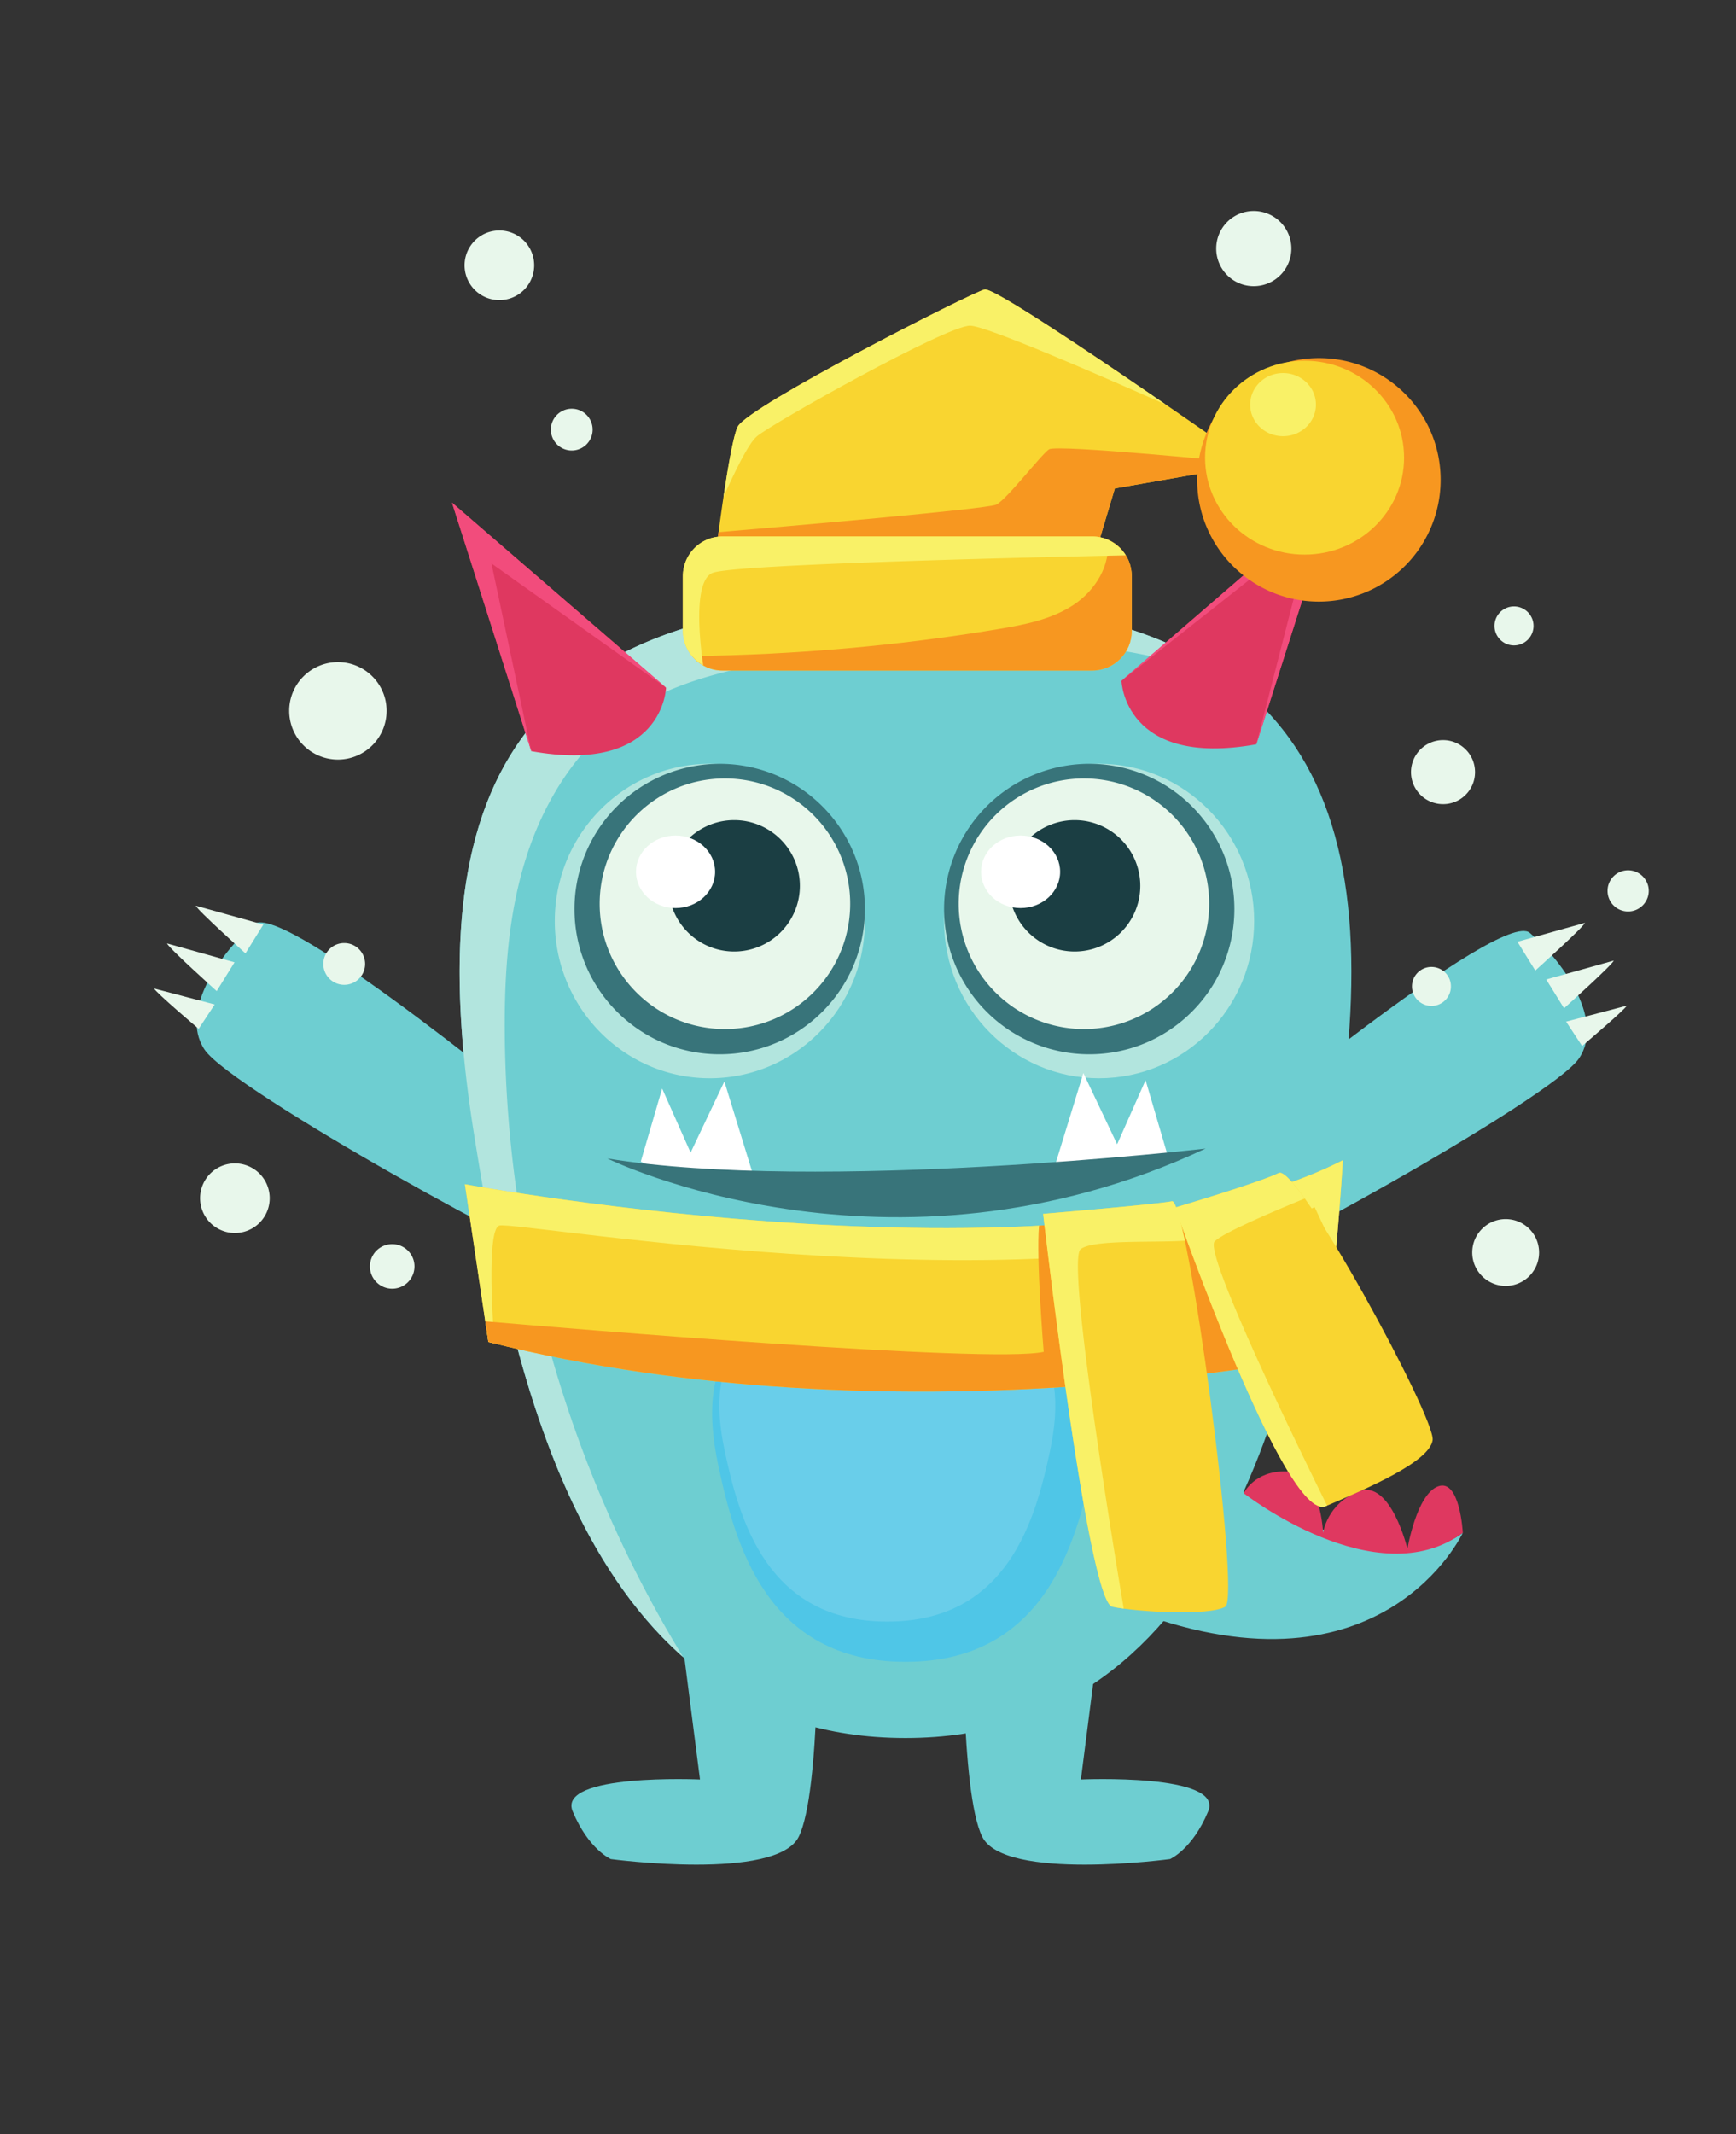 <svg xmlns="http://www.w3.org/2000/svg" width="214" height="263" fill="none" xmlns:v="https://vecta.io/nano"><rect width="100%" height="100%" fill="#333333" stroke="none"/><path d="M69.109 139.281s-34.231-28.433-37.819-25.396-9.387 10.491-6.073 15.459 43.892 27.329 44.996 26.225-1.104-16.288-1.104-16.288z" fill="#6eced1"/><path d="M32.462 113.931l-8.323-2.324c.123.489 6.119 5.873 6.119 5.873l2.204-3.549zm-3.55 4.65l-8.321-2.325c.123.489 6.12 5.873 6.12 5.873l2.201-3.548zm-2.447 5.196l-7.464-1.965c.111.413 5.488 4.968 5.488 4.968l1.976-3.003z" fill="#e8f7eb"/><path d="M150.764 140.347s34.226-28.434 37.813-25.398 9.387 10.491 6.08 15.46c-3.32 4.97-43.893 27.33-45 26.226s1.107-16.288 1.107-16.288z" fill="#6eced1"/><path d="M187.057 116.047l8.32-2.327c-.12.491-6.12 5.875-6.12 5.875l-2.2-3.548zm3.547 4.649l8.32-2.324c-.12.489-6.12 5.873-6.12 5.873l-2.2-3.549zm2.453 5.197l7.467-1.966c-.12.413-5.494 4.968-5.494 4.968l-1.973-3.002z" fill="#e8f7eb"/><g fill="#6eced1"><path d="M146.764 179.905s23.8 16.388 33.56 8.975c0 0-9.76 21.069-40.2 9.755l6.64-18.73z"/><path d="M164.79 139.936c-4.693 29.173-13.6 74.229-53.173 74.229-39.559.002-48.464-45.056-53.155-74.229-6.864-42.667 4.824-66.025 53.155-66.025 48.347 0 60.027 23.361 53.173 66.025z"/></g><path d="M116.79 74.004zm-.4-.013c-.013 0-.013-.001-.026-.001a.3.3 0 0 1 .026.001zm-.106-.004zm-.173-.005c-.014-.001-.027-.001-.041-.001l.041.001zm-.107-.004c-.014 0-.027-.001-.053-.001l.053.001zm-.12-.004h-.04.04zm-.187-.005h-.027.027zm-.107-.003c-.013 0-.026-.001-.039-.001l.039.001zm-.12-.003c0-.001-.013-.001-.026-.001.013 0 .026 0 .026.001zm-.186-.005c-.013 0-.014 0-.027-.001.013.001.014.001.027.001zm-.107-.003c-.013 0-.013-.001-.026-.001.013 0 .013.001.026.001zm-.107-.003c-.013 0-.026-.001-.04-.001l.04.001zm-.173-.004l-.053-.001.053.001zm-.12-.003c-.013-.001-.027-.001-.053-.001l.053.001zm-.12-.003c-.013 0-.027-.001-.053-.001l.053.001zm-.16-.004c-.013 0-.04 0-.067-.001l.067.001zm-.12-.001c-.013-.001-.053-.001-.066-.001l.066.001zm-.12-.003l-.08-.001.08.001zm-.16-.003l-.08-.001.08.001zm-.133-.003c-.027 0-.04-.001-.067-.001l.067.001zm-.12-.001l-.08-.001.08.001zm-.147-.003c-.04 0-.067-.001-.093-.001l.093.001zm-.146-.001l-.067-.001.067.001zm-.121-.003c-.026 0-.066 0-.093-.001l.093.001zm-.146-.001c-.04 0-.067-.001-.094-.001l.094.001zm-.147-.001c-.027 0-.053-.001-.08-.001l.08.001zm-.12-.001c-.04 0-.066-.001-.106-.001l.106.001zm-.147-.001c-.026 0-.066-.001-.106-.001l.106.001zm-.133-.001h-.107.107zm-.147-.001h-.106.106zm-.133 0c-.04 0-.08-.001-.12-.001l.12.001zm-.146-.001h-.107.107zm-.134 0c-.04 0-.067 0-.107-.001l.107.001zm-.147-.001h-.106.106zm-.146 0h-.094.094zm-.133 0h-.134.134z" fill="#bcbde0"/><path d="M84.176 204.152c-16.941-14.949-22.391-43.556-25.713-64.216-1.173-7.291-1.805-14.019-1.804-20.163.005-29.805 14.888-45.862 54.959-45.862h.134.039.094.04.106.04c.04.001.067.001.107.001h.027.107.026l.12.001h.027.106a.4.4 0 0 1 .04.001h.107.027l.106.001h.041l.106.001h.04l.08.001h.053l.094.001h.053c.027.001.067.001.093.001.014 0 .027.001.054.001a1.42 1.42 0 0 1 .067.001h.053l.093.001a1.42 1.42 0 0 1 .067.001l.08.001h.053c.027 0 .04.001.067.001s.04 0 .053.001a1.64 1.64 0 0 1 .08.001 1.62 1.62 0 0 1 .08.001l.08.001a.97.97 0 0 1 .054.001 1.12 1.12 0 0 1 .066.001h.053a1.32 1.32 0 0 0 .067.001l.107.003c.026 0 .04.001.053.001.027 0 .053 0 .067.001a.52.52 0 0 1 .053.001c.027 0 .054.001.067.001.027 0 .026 0 .053.001a4.54 4.54 0 0 1 .133.003c.014 0 .027.001.04.001l.081.001c.013 0 .013.001.026.001l.08.001c.013.001.014.001.027.001l.16.004a.13.13 0 0 1 .026.001l.081.001c.013 0 .026.001.039.001.027.001.054.001.08.003h.027l.147.005h.04l.067.003c.026 0 .039.001.053.001l.066.003a.4.4 0 0 1 .041.001l.159.005.094.003c.013 0 .013.001.026.001l.387.013c15.44.576 26.773 3.805 34.693 9.528-5.626-1.928-11.479-3.247-17.386-3.952-4.08-.488-8.173-.709-12.267-.709-8.893 0-17.8 1.044-26.56 2.68-6.237 1.168-12.581 2.703-17.844 6.26-6.087 4.115-10.232 10.676-12.488 17.668s-2.759 14.432-2.704 21.778c.201 26.983 7.904 53.862 21.955 76.895zm3.325-71.284c-10.555 0-19.111-8.673-19.111-19.373S76.946 94.12 87.501 94.12s19.116 8.675 19.116 19.375-8.56 19.373-19.116 19.373z" fill="#b2e5de"/><path d="M106.617 112.017c0 9.884-8.013 17.898-17.903 17.898-9.884 0-17.897-8.014-17.897-17.898A17.9 17.9 0 0 1 88.714 94.12c9.889 0 17.903 8.013 17.903 17.897z" fill="#38747a"/><path d="M104.804 111.367a15.44 15.44 0 0 1-15.439 15.442c-8.528 0-15.443-6.914-15.443-15.442s6.915-15.443 15.443-15.443a15.44 15.44 0 0 1 15.439 15.443z" fill="#e8f7eb"/><path d="M82.365 188.668l3.925 30.608s-17.66-.784-15.697 3.925 4.708 5.886 4.708 5.886 20.409 2.746 23.156-2.747 2.347-28.645 2.347-28.645l-18.439-9.027zm54.799 0l-3.92 30.608s17.653-.784 15.693 3.925-4.707 5.886-4.707 5.886-20.4 2.746-23.146-2.747-2.36-28.645-2.36-28.645l18.44-9.027z" fill="#6eced1"/><path d="M98.604 109.157a8.1 8.1 0 0 1-8.093 8.095c-4.469 0-8.093-3.625-8.093-8.095s3.624-8.094 8.093-8.094a8.1 8.1 0 0 1 8.093 8.094z" fill="#1b3e43"/><path d="M135.484 132.868c-10.547 0-19.107-8.673-19.107-19.373s8.56-19.375 19.107-19.375c10.56 0 19.12 8.675 19.12 19.375s-8.56 19.373-19.12 19.373z" fill="#b2e5de"/><path d="M116.377 112.017a17.9 17.9 0 0 0 17.893 17.898c9.894 0 17.894-8.014 17.894-17.898s-8-17.897-17.894-17.897a17.9 17.9 0 0 0-17.893 17.897z" fill="#38747a"/><path d="M118.177 111.367a15.45 15.45 0 0 0 15.44 15.442 15.44 15.44 0 1 0 0-30.885 15.45 15.45 0 0 0-15.44 15.443z" fill="#e8f7eb"/><path d="M124.377 109.157a8.1 8.1 0 0 0 8.093 8.095 8.09 8.09 0 1 0 0-16.189 8.1 8.1 0 0 0-8.093 8.094z" fill="#1b3e43"/><path d="M65.49 92.563l-9.776-30.628 26.393 22.808s-.325 10.753-16.617 7.82zm89.38-.846l9.774-30.628-26.4 22.808s.333 10.753 16.626 7.82z" fill="#df3860"/><path d="M134.67 180.688c-2.026 9.469-5.893 24.093-23.053 24.093-17.147.002-21.013-14.624-23.048-24.093-2.977-13.851 2.088-21.432 23.048-21.432 20.973 0 26.04 7.583 23.053 21.432z" fill="#4fc6e7"/><path d="M129.417 178.891c-1.773 8.225-5.133 20.929-20.04 20.929-14.893 0-18.253-12.704-20.022-20.929-2.584-12.03 1.823-18.616 20.022-18.616 18.213 0 22.613 6.586 20.04 18.616z" fill="#69ceea"/><path d="M180.324 188.88s-.347-6.708-3.04-5.728c-2.667.971-3.787 7.701-3.787 7.701s-2.067-8.598-6-7.09c-3.92 1.508-4.4 5.134-4.4 5.134s-.24-7.457-4.52-7.58c-3.96-.113-5.253 2.69-5.253 2.69s16.346 12.748 27 4.873z" fill="#df3860"/><path d="M88.152 107.428c0 2.468-2.184 4.469-4.876 4.469s-4.876-2.001-4.876-4.469 2.181-4.471 4.876-4.471 4.876 2.002 4.876 4.471zm42.532 0c0 2.468-2.187 4.469-4.88 4.469s-4.867-2.001-4.867-4.469 2.173-4.471 4.867-4.471 4.88 2.002 4.88 4.471z" fill="#fff"/><path d="M65.49 92.563l-4.909-23.131 21.527 15.311-26.393-22.808 9.776 30.628zm72.754-8.666l26.4-22.808-9.774 30.628 6.747-26.277-23.373 18.457z" fill="#f24c7c"/><path d="M130.044 143.631l3.506-11.402 4.16 8.771 3.507-7.893 2.64 8.989s-5.267 3.069-13.813 1.535zm-37.24 1.033l-3.508-11.4-4.165 8.769-3.507-7.893-2.632 8.989s5.263 3.07 13.812 1.535z" fill="#fff"/><path d="M74.86 142.752s34.744 17.068 73.757-1.22c0 0-47.547 5.487-73.757 1.22z" fill="#38747a"/><path d="M87.561 73.712s2.113-18.599 3.376-21.133c1.28-2.536 28.747-16.484 30.44-16.908s32.96 21.556 32.96 21.556l-16.907 2.96-5.066 16.907-44.803-3.381z" fill="#f9d530"/><path d="M121.377 35.671c-1.693.424-29.16 14.372-30.44 16.908-.507 1.025-1.156 4.677-1.749 8.659 1.363-3.064 3.069-6.608 4.136-7.487 1.933-1.621 23.333-13.617 26.253-13.617 1.92 0 15.253 5.775 24.12 9.711-9.24-6.341-21.293-14.431-22.32-14.173z" fill="#f9f167"/><g fill="#f79720"><path d="M152.977 56.993s-22.693-2.271-23.666-1.621-5.187 6.161-6.494 6.809c-1.107.552-26.72 2.756-34.241 3.392l-.817 6.457 46.926-2.689 2.746-9.155 15.254-2.669.293-.524z"/><path d="M177.59 59.129a15.01 15.01 0 0 1-15 15.005c-8.293 0-15.013-6.719-15.013-15.005a15.01 15.01 0 0 1 15.013-15.004c8.28 0 15 6.717 15 15.004z"/></g><path d="M173.084 56.395c0 6.599-5.493 11.947-12.267 11.947s-12.266-5.348-12.266-11.947 5.493-11.945 12.266-11.945 12.267 5.348 12.267 11.945zM57.309 145.927s75.175 13.948 108.228-2.959c0 0-1.24 20.711-2.893 24.092 0 0-52.054 10.989-102.443-1.691l-2.892-19.442z" fill="#f9d530"/><path d="M165.537 142.968c-33.053 16.907-108.228 2.959-108.228 2.959l2.892 19.442.731.174c-.357-5.163-.768-14.063.611-14.523 1.945-.648 70.355 11.349 100.515-2.269l2.6 5.538c.547-5.802.88-11.321.88-11.321z" fill="#f9f167"/><path d="M59.823 162.825l.379 2.544c50.389 12.68 102.443 1.691 102.443 1.691.667-1.376 1.266-5.627 1.746-10.179l-11.413-7.158-11.947.105c-4.2.571-8.533.96-12.946 1.196-.373 4.116.573 15.56.573 15.56-6.773 1.471-59.205-2.933-68.835-3.759z" fill="#f79720"/><g fill="#f9d530"><path d="M128.59 149.576s5.494 47.763 8.52 48.411c3.014.648 12 1.162 13.934 0 1.946-1.162-4.64-50.347-6.574-49.96-1.946.388-15.88 1.549-15.88 1.549z"/><path d="M144.857 148.801s13.6 38.935 18.587 36.792 12.773-5.422 13.16-8.133-16.654-34.08-18.974-32.919-12.773 4.26-12.773 4.26z"/></g><path d="M47.66 87.596a6.01 6.01 0 0 1-6.005 6.005 6.01 6.01 0 0 1-6.005-6.005c0-3.317 2.689-6.005 6.005-6.005s6.005 2.688 6.005 6.005zm25.393-34.657c0 1.42-1.152 2.572-2.573 2.572s-2.573-1.152-2.573-2.572 1.152-2.575 2.573-2.575 2.573 1.152 2.573 2.575zm-28.045 65.842c0 1.423-1.153 2.575-2.575 2.575s-2.575-1.152-2.575-2.575 1.153-2.573 2.575-2.573 2.575 1.152 2.575 2.573zm20.84-86.089a4.29 4.29 0 1 1-8.58 0 4.29 4.29 0 1 1 8.58 0zM181.83 95.145c0 2.18-1.76 3.947-3.946 3.947a3.95 3.95 0 0 1-3.947-3.947 3.95 3.95 0 0 1 3.947-3.947c2.186 0 3.946 1.767 3.946 3.947zm21.414 14.632c0 1.402-1.147 2.538-2.547 2.538s-2.533-1.136-2.533-2.538 1.133-2.537 2.533-2.537 2.547 1.137 2.547 2.537zm-14.2-32.648a2.41 2.41 0 0 1-2.414 2.403c-1.32 0-2.4-1.076-2.4-2.403s1.08-2.403 2.4-2.403a2.41 2.41 0 0 1 2.414 2.403zm-10.187 44.423c0 1.328-1.067 2.403-2.4 2.403-1.32 0-2.4-1.075-2.4-2.403s1.08-2.401 2.4-2.401c1.333 0 2.4 1.074 2.4 2.401zm-19.667-90.92a4.64 4.64 0 0 1-4.64 4.633c-2.56 0-4.626-2.075-4.626-4.633S151.99 26 154.55 26a4.64 4.64 0 0 1 4.64 4.632zm30.534 123.707c0 2.273-1.84 4.117-4.12 4.117-2.267 0-4.12-1.844-4.12-4.117s1.853-4.119 4.12-4.119c2.28 0 4.12 1.844 4.12 4.119zm-138.632 1.714c0 1.518-1.229 2.747-2.745 2.747s-2.745-1.229-2.745-2.747 1.229-2.744 2.745-2.744 2.745 1.23 2.745 2.744zm-17.846-8.406a4.29 4.29 0 1 1-4.288-4.29 4.29 4.29 0 0 1 4.288 4.29z" fill="#e8f7eb"/><path d="M139.51 77.753c0 2.683-2.186 4.876-4.866 4.876H89.057c-2.683 0-4.877-2.193-4.877-4.876V70.98c0-2.683 2.195-4.876 4.877-4.876h45.587c2.68 0 4.866 2.193 4.866 4.876v6.773z" fill="#f9d530"/><path d="M136.511 66.483c.466 3.132-1.494 6.281-4.16 8.043-2.734 1.812-6.054 2.456-9.294 2.996-12.467 2.081-25.093 3.16-37.731 3.329.896 1.077 2.228 1.779 3.731 1.779h45.587c2.68 0 4.867-2.193 4.867-4.876V70.98c0-2.019-1.24-3.76-3-4.497z" fill="#f79720"/><g fill="#f9f167"><path d="M162.217 49.86c0 2.149-1.813 3.891-4.053 3.891s-4.053-1.741-4.053-3.891 1.813-3.891 4.053-3.891 4.053 1.743 4.053 3.891zm-27.573 16.244H89.057a4.89 4.89 0 0 0-4.877 4.876v6.773c0 1.817 1.02 3.392 2.504 4.231-.392-2.691-1.276-10.308 1.121-11.373s38.225-1.911 50.972-2.179c-.867-1.389-2.387-2.328-4.133-2.328zm11.413 86.785c-.64-3.053-1.213-4.94-1.587-4.862-1.946.388-15.88 1.549-15.88 1.549s5.494 47.763 8.52 48.411c.387.082.867.162 1.414.237-1.147-6.805-7.094-42.817-5.32-44.285 1.453-1.218 8.933-.79 12.853-1.05z"/><path d="M160.844 147.684c-1.533-2.137-2.72-3.392-3.214-3.143-2.32 1.163-12.773 4.26-12.773 4.26s13.6 38.935 18.587 36.792l.147-.062c-3.147-6.355-15.267-31.152-13.854-32.566 1.053-1.054 7.04-3.617 11.107-5.281z"/></g></svg>